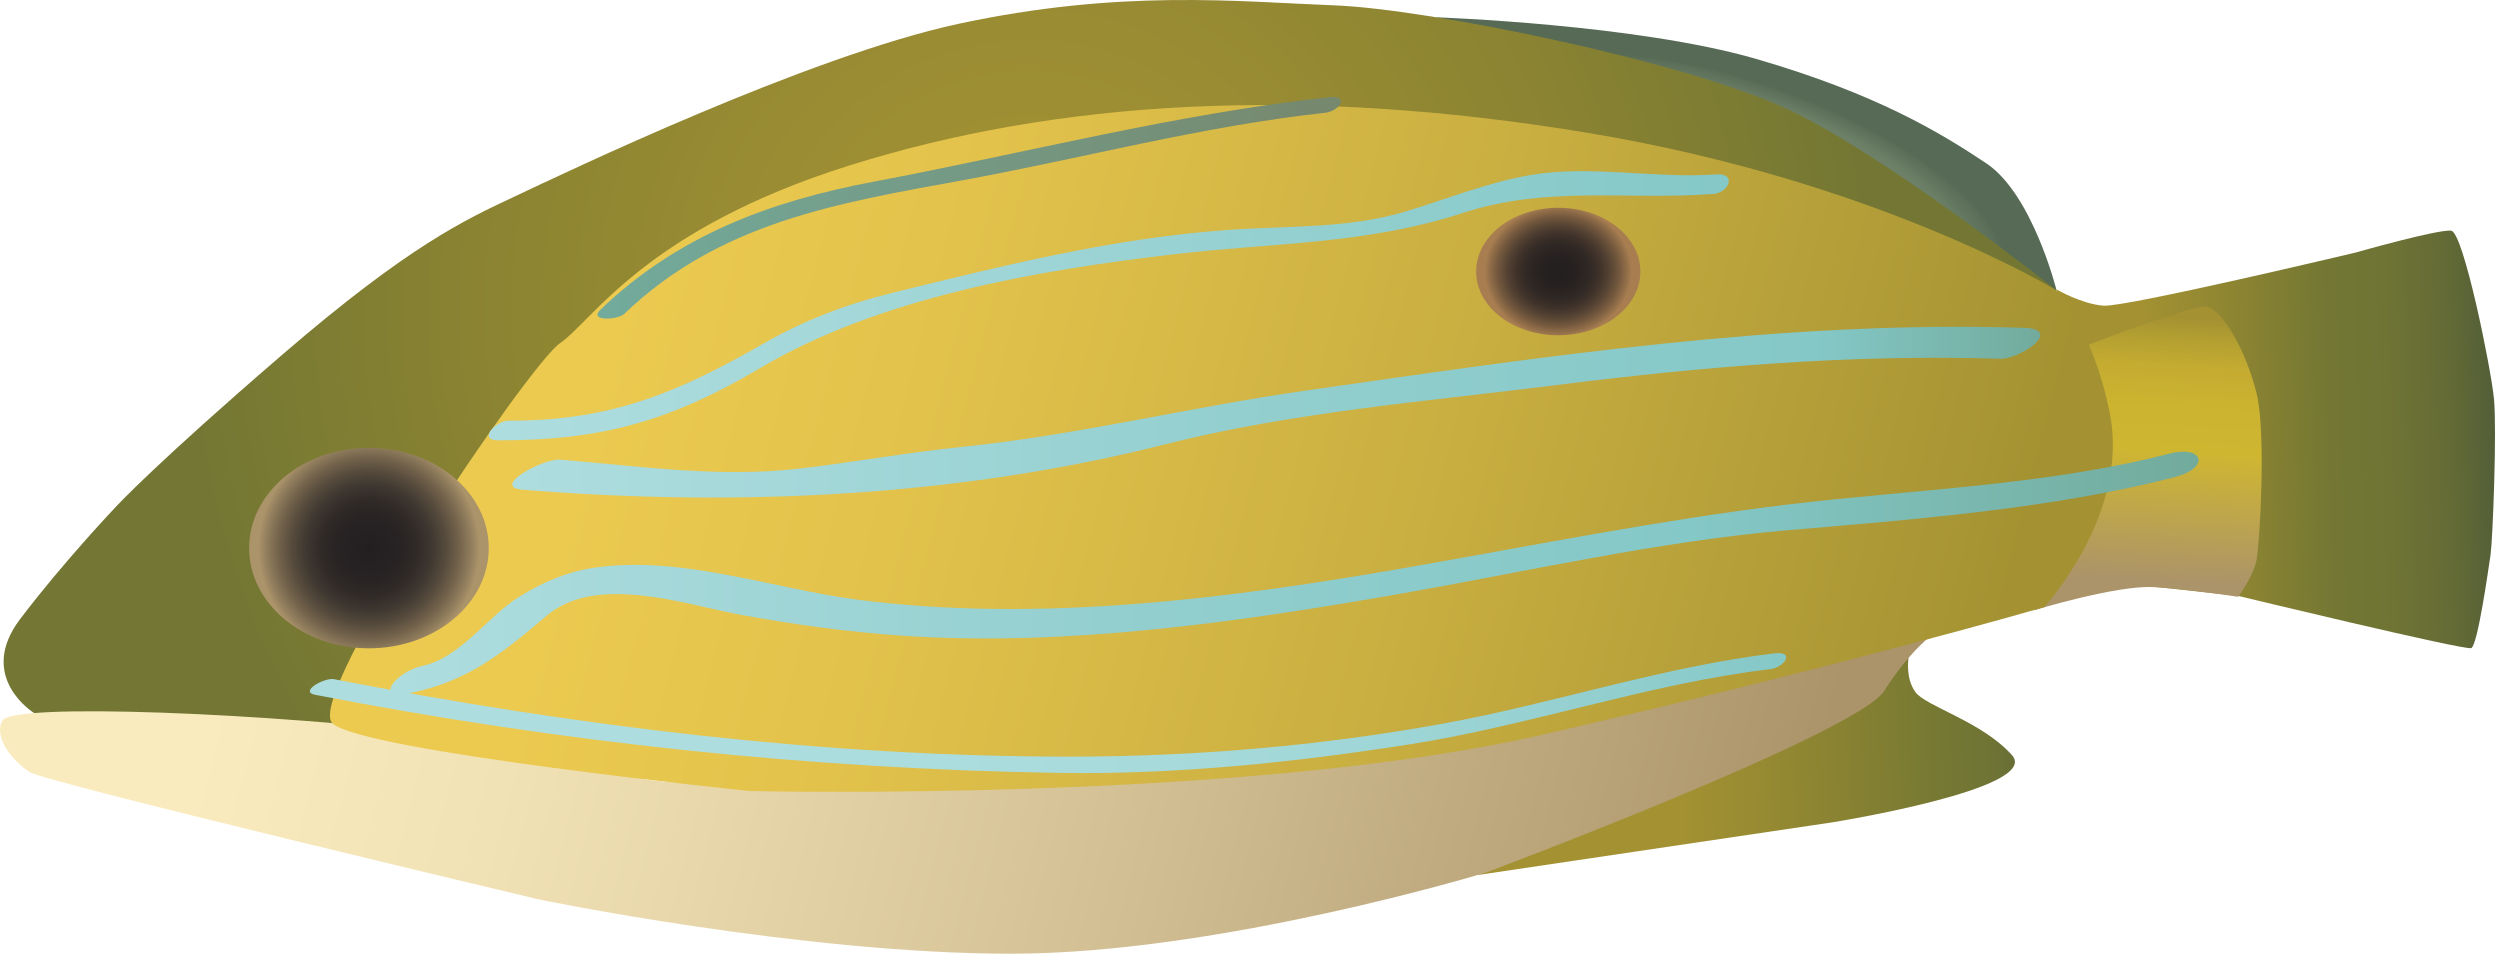
        <svg xmlns:rdf="http://www.w3.org/1999/02/22-rdf-syntax-ns#" xmlns="http://www.w3.org/2000/svg" xmlns:cc="http://creativecommons.org/ns#" xmlns:xlink="http://www.w3.org/1999/xlink" xmlns:dc="http://purl.org/dc/elements/1.1/" x="0px" y="0px" width="501" height="193" viewBox="0 0 501 193" xml:space="preserve">
            <title>Lutjanus kasmira (Blue-lined Snapper)</title>
            <desc xmlns:ian_image_library="https://ian.umces.edu/media-library/">
                <ian_image_library:title>Lutjanus kasmira (Blue-lined Snapper)</ian_image_library:title>
                <ian_image_library:descr>Illustration of Blue-lined Snapper (Lutjanus Kasmira)</ian_image_library:descr>
                <ian_image_library:scene>
                    <ian_image_library:contains>blue strip snapper, bluestripe snapper, Chordata, Actinopterygii, Perciformes, Percoidei, Lutjanidae, Lutjanus  </ian_image_library:contains>
                    <ian_image_library:when>2010-07-30</ian_image_library:when>
                </ian_image_library:scene>
            </desc>
            
<defs>
</defs>
<linearGradient id="ian_symbols_505c4d7fe6a7cdf42d21b9df9bf01a44" gradientUnits="userSpaceOnUse" x1="307.306" y1="35.508" x2="414.315" y2="38.892" gradientTransform="matrix(1 0 0 -1 0 190.125)">
	<stop  offset="0.264" style="stop-color:#A49232"/>
	<stop  offset="0.522" style="stop-color:#8E8532"/>
	<stop  offset="0.791" style="stop-color:#737733"/>
	<stop  offset="0.856" style="stop-color:#6F7435"/>
	<stop  offset="0.922" style="stop-color:#646B35"/>
	<stop  offset="0.989" style="stop-color:#4E5B39"/>
	<stop  offset="1" style="stop-color:#4B583A"/>
</linearGradient>
<path fill="url(#ian_symbols_505c4d7fe6a7cdf42d21b9df9bf01a44)" d="M382.468,131.852c0,0-0.681,4.013,1.384,6.848c2.063,2.845,13.426,5.943,19.363,12.652
	c5.935,6.711-35.888,13.426-35.888,13.426l-71.25,10.582L382.468,131.852z"/>
<linearGradient id="ian_symbols_7ef0bcceb807ee24c989655e9b2bfef5" gradientUnits="userSpaceOnUse" x1="422.697" y1="99.848" x2="508.582" y2="102.564" gradientTransform="matrix(1 0 0 -1 0 190.125)">
	<stop  offset="0.08" style="stop-color:#A49232"/>
	<stop  offset="0.295" style="stop-color:#8E8532"/>
	<stop  offset="0.519" style="stop-color:#737733"/>
	<stop  offset="0.653" style="stop-color:#6F7435"/>
	<stop  offset="0.791" style="stop-color:#646B35"/>
	<stop  offset="0.93" style="stop-color:#4E5B39"/>
	<stop  offset="0.953" style="stop-color:#4B583A"/>
</linearGradient>
<path fill="url(#ian_symbols_7ef0bcceb807ee24c989655e9b2bfef5)" d="M412.136,58.008c0,0,5.012,2.909,9.396,3.25c4.386,0.34,50.467-10.631,50.467-10.631
	s16.79-4.775,19.235-4.39c2.448,0.391,7.961,27.495,8.558,33.69c0.603,6.196-0.248,28.3-0.685,31.236
	c-0.438,2.933-2.583,18.21-3.87,18.716c-1.291,0.51-46.716-10.461-46.716-10.461l-18.046-1.963L412.136,58.008z"/>
<linearGradient id="ian_symbols_0a08d32f776626f43169673b6a26aae5" gradientUnits="userSpaceOnUse" x1="433.44" y1="131.483" x2="429.955" y2="70.69" gradientTransform="matrix(1 0 0 -1 0 190.125)">
	<stop  offset="0.08" style="stop-color:#A49232"/>
	<stop  offset="0.146" style="stop-color:#B39F31"/>
	<stop  offset="0.239" style="stop-color:#C4AB31"/>
	<stop  offset="0.349" style="stop-color:#CBB330"/>
	<stop  offset="0.519" style="stop-color:#CFB631"/>
	<stop  offset="0.953" style="stop-color:#AB936A"/>
</linearGradient>
<path fill="url(#ian_symbols_0a08d32f776626f43169673b6a26aae5)" d="M418.613,69.061c0,0,19.672-7.565,23.16-7.62c3.487-0.055,8.517,9.349,10.455,17.424
	c1.937,8.076,0.621,29.994,0,33.304c-0.619,3.306-3.709,7.433-3.709,7.433s-9.556-1.498-16.918-1.939
	c-7.354-0.441-23.896,4.609-23.896,4.609L418.613,69.061z"/>
<radialGradient id="ian_symbols_fc1ce81e459e1af465f06583f04e380e" cx="447.517" cy="-248.497" r="55.009" gradientTransform="matrix(0.942 0.336 0.127 -0.355 -40.376 -201.153)" gradientUnits="userSpaceOnUse">
	<stop  offset="0.481" style="stop-color:#76886E"/>
	<stop  offset="0.702" style="stop-color:#73866D"/>
	<stop  offset="0.845" style="stop-color:#6B7E66"/>
	<stop  offset="0.966" style="stop-color:#5C705A"/>
	<stop  offset="1" style="stop-color:#566A55"/>
</radialGradient>
<path fill="url(#ian_symbols_fc1ce81e459e1af465f06583f04e380e)" d="M287.919,3.476c0,0,40.037,1.372,64.048,8.342c24.011,6.973,36.788,14.715,46.082,20.911
	s14.087,25.458,14.087,25.458L310.147,30.831L287.919,3.476z"/>
<radialGradient id="ian_symbols_88bbfada892651b47d22ad5bd7e2e7c5" cx="206.429" cy="61.898" r="169.922" gradientUnits="userSpaceOnUse">
	<stop  offset="0" style="stop-color:#A49232"/>
	<stop  offset="0.262" style="stop-color:#9D8E33"/>
	<stop  offset="0.63" style="stop-color:#8C8432"/>
	<stop  offset="1" style="stop-color:#737733"/>
</radialGradient>
<path fill="url(#ian_symbols_88bbfada892651b47d22ad5bd7e2e7c5)" d="M412.136,58.187c0,0-33.3-26.465-53.436-36.075c-20.136-9.616-71.999-20.304-91.387-21.044
	c-19.386-0.745-42.598-3.287-75.129,3.684c-30.26,6.485-79.286,30.035-89.152,34.673S81.959,49.21,56.6,71.051
	c-25.362,21.841-33.141,30.258-33.141,30.258S12.896,112.376,4.042,124.05c-8.855,11.681,2.806,18.854,2.806,18.854l87.324,13.476
	l11.229-44.147l2.091-17.156L260.49,48.848L412.136,58.187z"/>
<linearGradient id="ian_symbols_13071e0c8d024a8419dd582deffd2f0a" gradientUnits="userSpaceOnUse" x1="52.003" y1="86.918" x2="357.403" y2="7.626" gradientTransform="matrix(1 0 0 -1 0 190.125)">
	<stop  offset="0" style="stop-color:#FAEBBF"/>
	<stop  offset="0.192" style="stop-color:#F1E2B5"/>
	<stop  offset="0.523" style="stop-color:#D8C69A"/>
	<stop  offset="0.952" style="stop-color:#B0996F"/>
	<stop  offset="1" style="stop-color:#AB936A"/>
</linearGradient>
<path fill="url(#ian_symbols_13071e0c8d024a8419dd582deffd2f0a)" d="M5.908,154.717c-3.872-2.583-7.184-7.244-5.421-10.328c2.068-3.621,53.419-1.525,89.323,2.877
	c22.213,2.721,35.221,7.916,36.885,8.397c10.539,3.042,78.646,2.928,129.489-3.788c62.717-8.287,131.798-25.292,131.798-25.292
	s-4.96,3.341-10.38,11.863c-5.423,8.517-79.771,36.401-79.771,36.401s-53.44,16.28-95.261,16.28
	c-41.821,0-94.484-10.86-94.484-10.86S8.948,156.748,5.908,154.717z"/>
<linearGradient id="ian_symbols_49b5143a1993f864512130a9397ca421" gradientUnits="userSpaceOnUse" x1="122.468" y1="122.758" x2="397.304" y2="51.401" gradientTransform="matrix(1 0 0 -1 0 190.125)">
	<stop  offset="0" style="stop-color:#ECCA50"/>
	<stop  offset="0.226" style="stop-color:#E2C24B"/>
	<stop  offset="0.614" style="stop-color:#C7AD40"/>
	<stop  offset="1" style="stop-color:#A49232"/>
</linearGradient>
<path fill="url(#ian_symbols_49b5143a1993f864512130a9397ca421)" d="M150.216,158.521c0,0-78.221-7.998-83.64-13.623c-5.421-5.631,39.304-71.812,45.693-76.159
	c6.389-4.338,17.038-22.76,58.083-35.621c41.049-12.867,89.836-16.128,147.924-6.476c58.087,9.647,93.858,31.544,93.858,31.544
	s7.336,7.717,10.695,24.746c3.967,20.104-13.168,38.741-13.168,38.741s-41.044,11.918-100.68,25.593
	C249.348,160.932,150.216,158.521,150.216,158.521z"/>
<radialGradient id="ian_symbols_b2e5e1b5c196bba48d88a05fc7514bc2" cx="73.934" cy="80.286" r="22.135" gradientTransform="matrix(1 0 0 -1 0 190.125)" gradientUnits="userSpaceOnUse">
	<stop  offset="0.018" style="stop-color:#231F20"/>
	<stop  offset="0.255" style="stop-color:#272223"/>
	<stop  offset="0.42" style="stop-color:#2F2927"/>
	<stop  offset="0.563" style="stop-color:#3E3730"/>
	<stop  offset="0.695" style="stop-color:#554A3C"/>
	<stop  offset="0.817" style="stop-color:#72624B"/>
	<stop  offset="0.932" style="stop-color:#937F5E"/>
	<stop  offset="1" style="stop-color:#AB936A"/>
</radialGradient>
<ellipse fill="url(#ian_symbols_b2e5e1b5c196bba48d88a05fc7514bc2)" cx="73.935" cy="109.839" rx="24.01" ry="20.085"/>
<radialGradient id="ian_symbols_d128c80a470449f4d10fc90909de9698" cx="312.277" cy="99.879" r="14.732" gradientTransform="matrix(1 0 0 -0.894 0 143.665)" gradientUnits="userSpaceOnUse">
	<stop  offset="0.018" style="stop-color:#231F20"/>
	<stop  offset="0.257" style="stop-color:#272221"/>
	<stop  offset="0.423" style="stop-color:#302824"/>
	<stop  offset="0.568" style="stop-color:#3F322A"/>
	<stop  offset="0.7" style="stop-color:#554333"/>
	<stop  offset="0.824" style="stop-color:#72573D"/>
	<stop  offset="0.94" style="stop-color:#936F49"/>
	<stop  offset="1" style="stop-color:#A87E51"/>
</radialGradient>
<path fill="url(#ian_symbols_d128c80a470449f4d10fc90909de9698)" d="M328.734,54.418c0,7.055-7.373,12.773-16.46,12.773s-16.454-5.718-16.454-12.773
	c0-7.06,7.367-12.782,16.454-12.782S328.734,47.358,328.734,54.418z"/>
<linearGradient id="ian_symbols_752c33dffe52ae848d49d291abc8cbbf" gradientUnits="userSpaceOnUse" x1="119.738" y1="148.487" x2="268.741" y2="148.487" gradientTransform="matrix(1 0 0 -1 0 190.125)">
	<stop  offset="0" style="stop-color:#72AB9C"/>
	<stop  offset="0.324" style="stop-color:#749F8C"/>
	<stop  offset="0.982" style="stop-color:#76886E"/>
</linearGradient>
<path fill="url(#ian_symbols_752c33dffe52ae848d49d291abc8cbbf)" d="M125.104,62.894c19.097-18.307,42.639-22.186,67.665-26.745c24.324-4.431,48.16-10.881,72.795-13.55
	c2.836-0.31,5.027-3.578,0.869-3.128c-30.736,3.328-60.956,11.212-91.3,16.926c-20.839,3.925-39.297,10.792-54.792,25.651
	C117.854,64.419,123.774,64.166,125.104,62.894L125.104,62.894z"/>
<linearGradient id="ian_symbols_6f9b650ba3f903b4f5003ec8bf2ed6c6" gradientUnits="userSpaceOnUse" x1="97.942" y1="128.851" x2="346.444" y2="128.851" gradientTransform="matrix(1 0 0 -1 0 190.125)">
	<stop  offset="0" style="stop-color:#AEDDDF"/>
	<stop  offset="0.408" style="stop-color:#9FD5D6"/>
	<stop  offset="1" style="stop-color:#84C8C7"/>
</linearGradient>
<path fill="url(#ian_symbols_6f9b650ba3f903b4f5003ec8bf2ed6c6)" d="M99.759,88.242c20.752,0.074,34.734-3.916,52.571-14.478c23.924-14.166,55.481-19.594,82.801-22.797
	c20.007-2.353,38.654-1.972,57.954-8.273c17.107-5.58,32.789-2.538,50.229-3.824c3.198-0.234,4.767-4.233,0.651-3.93
	c-12.41,0.924-25.232-1.981-37.56,0.193c-8.463,1.489-16.625,4.803-24.829,7.28c-11.362,3.42-23.583,2.822-35.304,3.649
	c-23.252,1.641-45.231,7.161-67.767,12.704c-9.032,2.22-17.576,5.525-25.656,10.162c-17.116,9.818-30.528,15.439-50.917,15.375
	C99.336,84.289,95.706,88.228,99.759,88.242L99.759,88.242z"/>
<linearGradient id="ian_symbols_a5d0ba6be7ac1af4bd18ffab631a2be3" gradientUnits="userSpaceOnUse" x1="102.666" y1="107.526" x2="408.87" y2="107.526" gradientTransform="matrix(1 0 0 -1 0 190.125)">
	<stop  offset="0" style="stop-color:#AEDDDF"/>
	<stop  offset="0.505" style="stop-color:#92CECE"/>
	<stop  offset="0.853" style="stop-color:#84C8C7"/>
	<stop  offset="1" style="stop-color:#72AB9C"/>
</linearGradient>
<path fill="url(#ian_symbols_a5d0ba6be7ac1af4bd18ffab631a2be3)" d="M104.742,98.137c42.791,3.475,86.951,1.5,128.832-9.114c25.357-6.421,52.322-8.585,78.228-11.844
	c29.544-3.718,59.158-6.228,88.955-5.281c4.127,0.129,12.884-5.952,4.813-6.205c-48.274-1.521-96.265,5.772-143.917,12.58
	c-23.188,3.31-45.581,8.894-68.934,11.289c-10.847,1.112-21.611,3.065-32.44,4.334c-16.151,1.889-31.994-0.473-48.072-1.779
	C108.852,91.84,98.22,97.609,104.742,98.137L104.742,98.137z"/>
<linearGradient id="ian_symbols_f858b0b6659ce4a4e1e537ff0f401df7" gradientUnits="userSpaceOnUse" x1="78.282" y1="75.311" x2="440.584" y2="75.311" gradientTransform="matrix(1 0 0 -1 0 190.125)">
	<stop  offset="0" style="stop-color:#AEDDDF"/>
	<stop  offset="0.425" style="stop-color:#92CECE"/>
	<stop  offset="0.718" style="stop-color:#84C8C7"/>
	<stop  offset="1" style="stop-color:#72AB9C"/>
</linearGradient>
<path fill="url(#ian_symbols_f858b0b6659ce4a4e1e537ff0f401df7)" d="M82.639,138.795c11.211-2.354,18.238-8.021,26.856-15.365c10.08-8.584,27.775-2.266,39.045-0.201
	c10.778,1.961,21.625,3.446,32.546,4.183c32.803,2.202,67.173-2.753,99.484-8.416c25.78-4.522,51.938-10.562,78.045-12.772
	c25.003-2.111,52.957-4.326,77.248-10.623c7.083-1.837,5.81-6.494-1.25-4.661c-24.355,6.315-51.647,7.175-76.577,10.195
	c-25.279,3.062-50.411,8.117-75.488,12.507c-35.97,6.311-74.45,11.26-110.806,6.518c-17.162-2.243-35.629-9.051-53.049-6.329
	c-5.313,0.832-10.001,2.905-14.543,5.694c-6.397,3.944-11.885,12.324-19.533,13.923C79.56,134.507,74.337,140.538,82.639,138.795
	L82.639,138.795z"/>
<linearGradient id="ian_symbols_1d94f99aef426d04c12e65f5daa897cd" gradientUnits="userSpaceOnUse" x1="62.095" y1="47.224" x2="357.951" y2="47.224" gradientTransform="matrix(1 0 0 -1 0 190.125)">
	<stop  offset="0" style="stop-color:#AEDDDF"/>
	<stop  offset="0.429" style="stop-color:#ACDDDE"/>
	<stop  offset="0.662" style="stop-color:#A3D8D9"/>
	<stop  offset="0.848" style="stop-color:#96D0D0"/>
	<stop  offset="1" style="stop-color:#84C8C7"/>
</linearGradient>
<path fill="url(#ian_symbols_1d94f99aef426d04c12e65f5daa897cd)" d="M63.194,139.246c49.113,9.523,98.858,14.827,148.883,15.641c23.482,0.381,47.005-2.068,70.166-5.681
	c24.393-3.801,48.1-12.203,72.538-15.117c2.84-0.335,5.014-3.659,0.858-3.162c-22.525,2.685-44.444,10.112-66.777,14.147
	c-24.559,4.436-49.483,6.545-74.422,6.554c-49.418,0.005-99.099-6.126-147.548-15.526C65.077,135.753,59.834,138.593,63.194,139.246
	L63.194,139.246z"/>
</svg>
